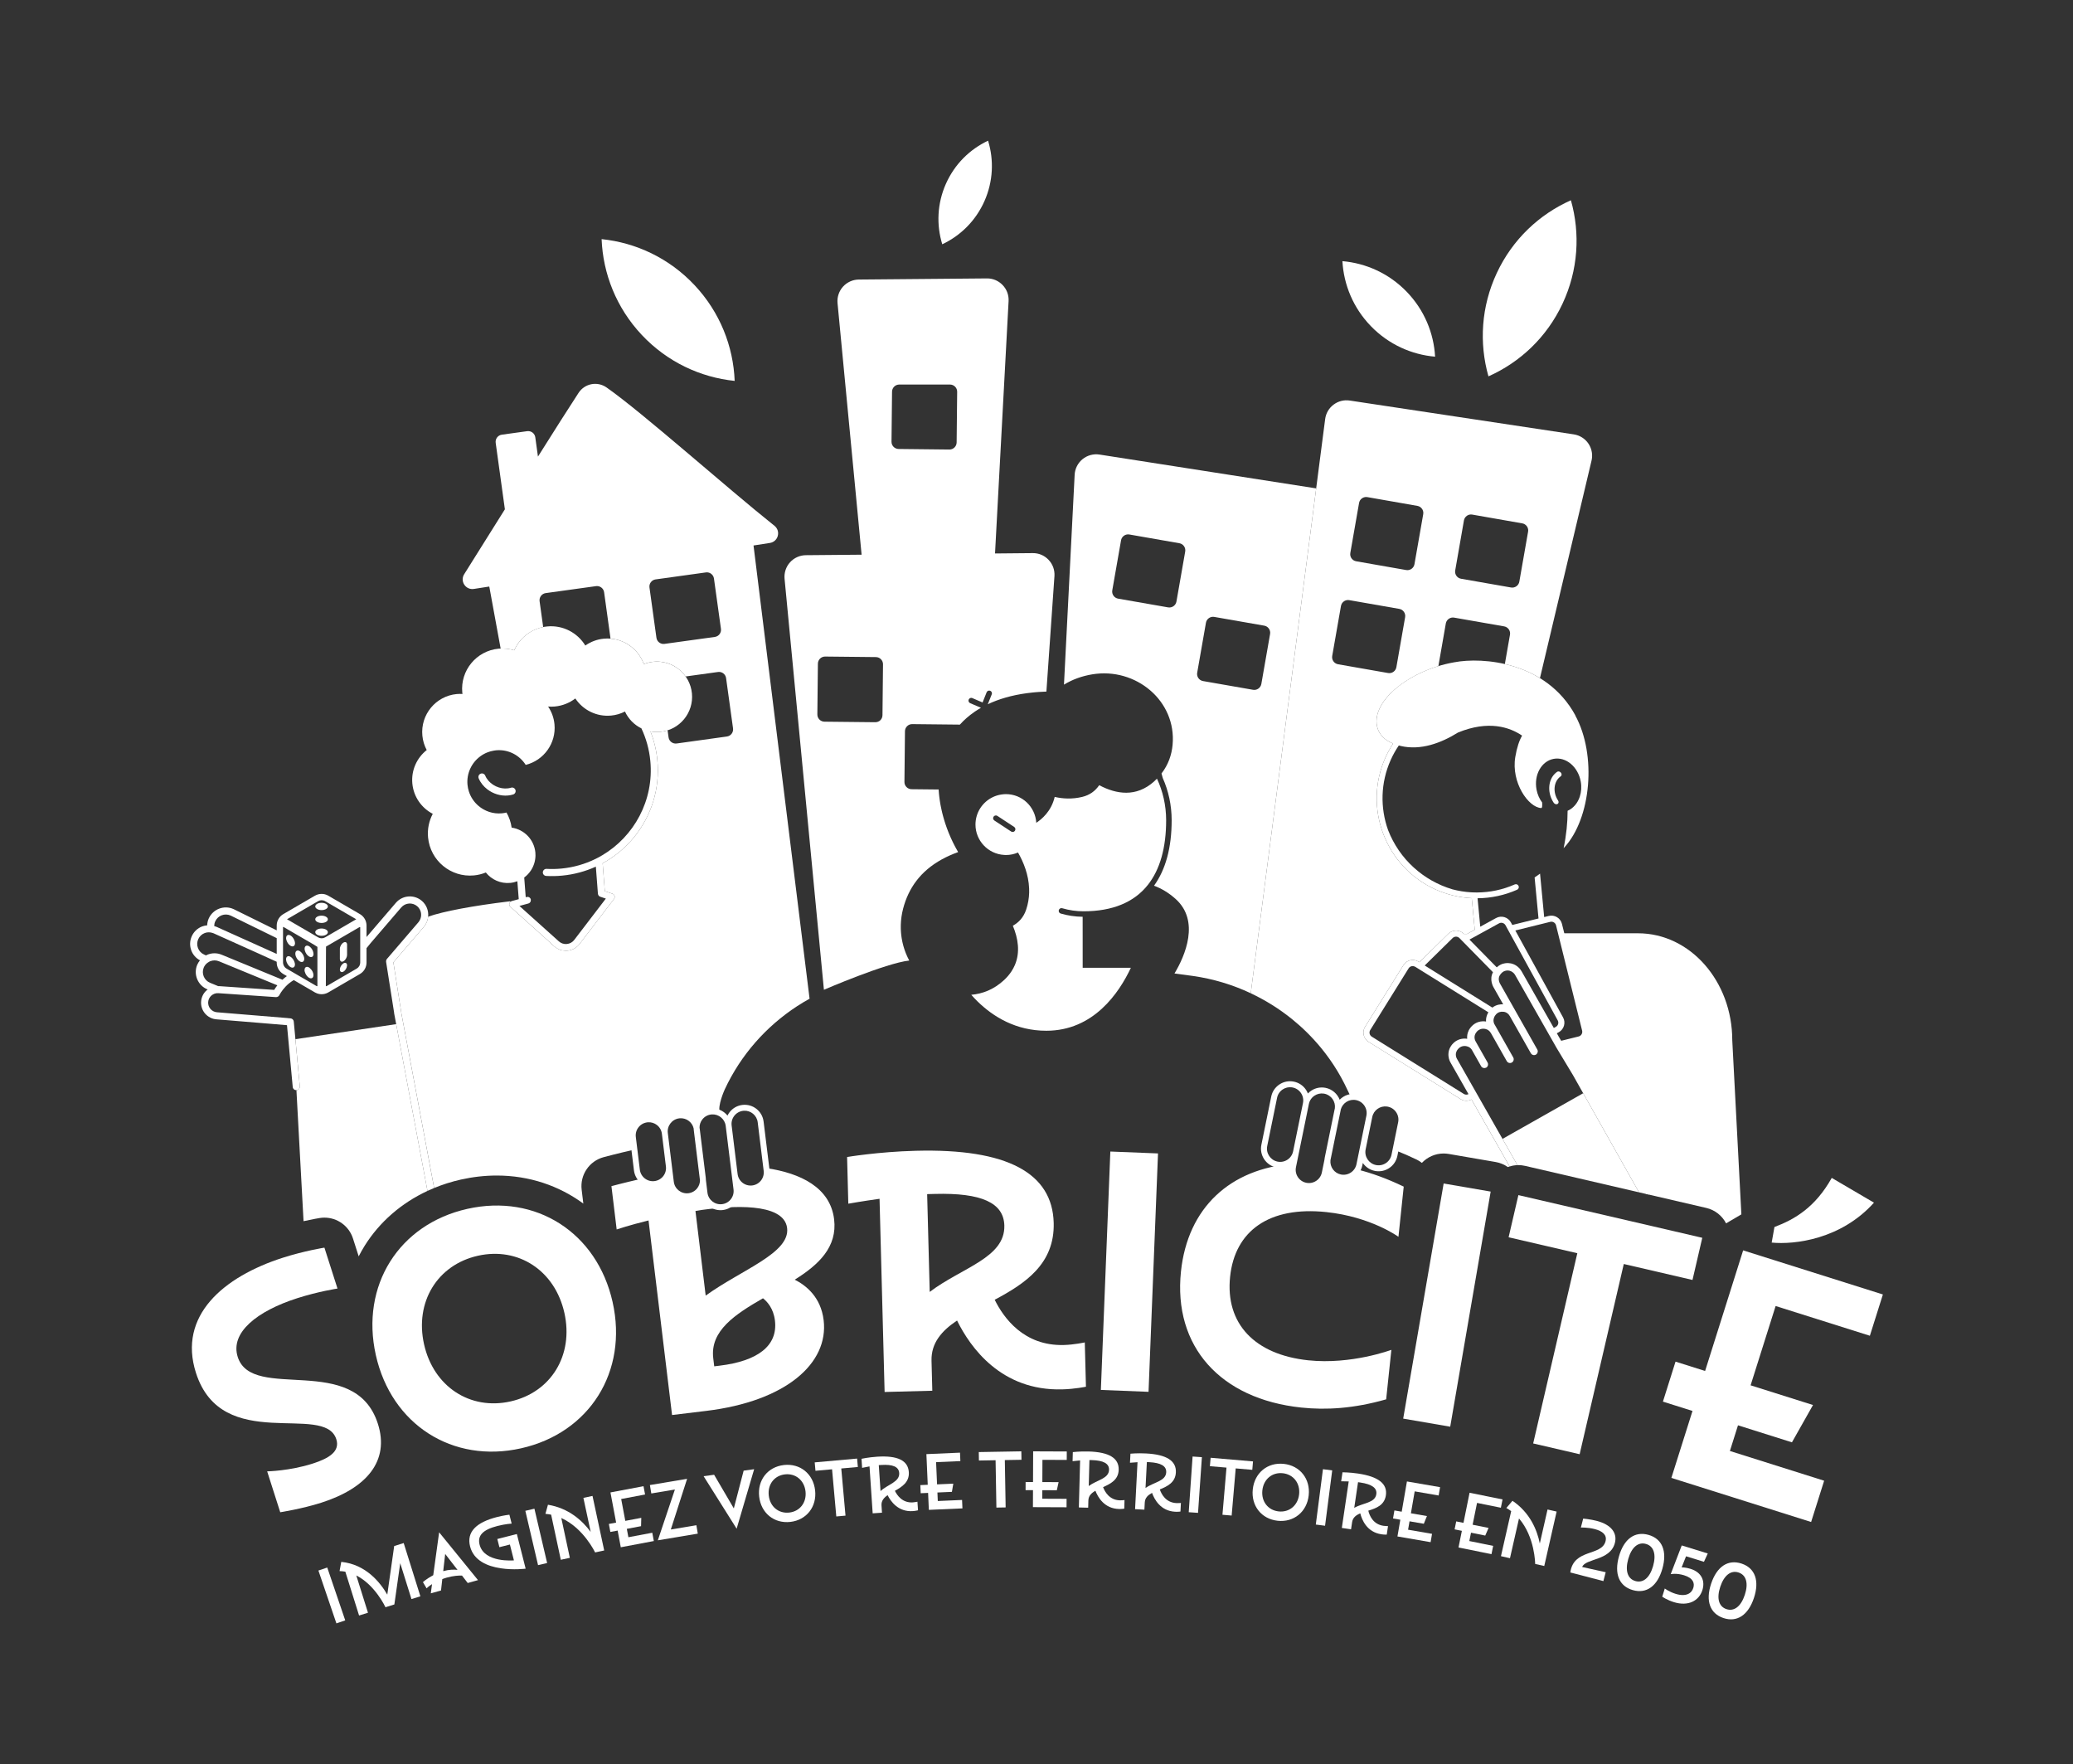 <?xml version="1.0" encoding="UTF-8"?> <svg xmlns="http://www.w3.org/2000/svg" id="Calque_1" viewBox="0 0 1200 1021"><rect x="0" y="0" width="1200" height="1021" fill="#333333" stroke="none"/><defs><style>.cls-1{fill:#fff;}</style></defs><path class="cls-1" d="M171.011,601.459l2.538,27.272c.094,1.016-.568,1.927-1.524,2.176-.106.027-.217.047-.33.058-.035.003-.064-.012-.099-.011l4.122,75.833c5.385-1.188,9.059-1.785,9.339-1.83.923-.147,1.84-.219,2.749-.219,7.438,0,14.196,4.793,16.524,12.074l3.306,10.338c1.072-2.089,2.213-4.146,3.465-6.144,8.67-13.83,21.241-24.696,36.357-31.731l-18.111-96.527-58.337,8.709Z"></path><path class="cls-1" d="M419.166,645.926c-.715-.725-1.545-1.331-2.452-1.796.392,1.018,1.151,1.699,2.452,1.796Z"></path><path class="cls-1" d="M436.216,315.896c-.007-.061-.023-.119-.031-.18l9.495-1.475c4.835-.751,6.453-6.887,2.625-9.934-27.79-22.119-75.912-65.126-97.169-80.041-5.345-3.75-12.638-2.348-16.218,3.112-5.353,8.163-13.943,21.704-23.508,36.895l-1.544-11.158c-.315-2.282-2.422-3.876-4.704-3.56l-14.664,2.031c-2.282.316-3.875,2.422-3.56,4.704l5.325,38.485c-8.745,13.957-17.118,27.337-23.556,37.566-2.563,4.072.858,9.259,5.612,8.521l8.889-1.381c.058.25.095.502.163.751l6.441,35.155c2.73-.118,5.385.217,7.872.985,2.986-6.775,9.139-11.906,16.751-13.419l-2.079-14.99c-.151-1.099.131-2.191.8-3.077.67-.885,1.644-1.457,2.743-1.608l29.121-4.032c.191-.027.383-.042.572-.042,2.04,0,3.825,1.509,4.113,3.586l3.712,26.826c8.793.688,16.331,6.546,19.264,14.767,1.768-.708,3.66-1.19,5.652-1.379,7.524-.715,14.467,2.769,18.548,8.52l18.751-2.59c.193-.027.386-.039.578-.039.898,0,1.769.29,2.5.844.883.669,1.453,1.644,1.604,2.742l4.026,29.11c.311,2.268-1.279,4.368-3.545,4.683l-29.089,4.04c-1.115.149-2.197-.133-3.078-.802-.885-.667-1.457-1.642-1.611-2.74l-.566-4.073c-1.361.433-2.783.737-4.262.877-1.938.184-3.834.073-5.657-.266,2.085,5.295,3.452,10.91,4.005,16.732,1.547,16.28-3.337,32.188-13.755,44.794-5.063,6.127-11.145,11.106-17.922,14.795l1.254,16.154,4.213,1.405.187.062c.594.198,1.057.672,1.241,1.272.184.599.067,1.25-.313,1.748l-4.521,5.912-1.33,1.739-2.417,3.161-11.673,15.264c-1.687,2.206-4.239,3.619-7.005,3.877-.307.029-.614.043-.921.043-.486,0-.967-.063-1.445-.133-2.035-.084-4.174-1.359-6.366-3.319-.035-.031-.07-.064-.105-.096-.562-.509-1.128-1.051-1.697-1.643l-12.53-11.255-1.562-1.403-2.854-2.563-5.58-5.013c-.527-.475-.755-1.201-.591-1.892.122-.513.445-.946.884-1.211-.365-.047-.726-.067-1.08-.024-20.71,2.508-37.913,5.707-46.803,8.831-.207,2.105-1.022,4.17-2.501,5.895l-17.631,20.548,4.577,29.036c.006.042-.008.081-.004.122l19.033,101.439c4.92-2.021,10.074-3.669,15.444-4.873,6.936-1.555,13.936-2.343,20.803-2.343,18.771,0,36.022,5.881,50.109,16.24l-.969-8.019c-1.037-8.577,4.391-16.612,12.736-18.852.603-.162,7.75-2.07,17.478-4.312l-.89-7.235c-.632-5.14,3.022-9.819,8.163-10.452h0c5.14-.632,9.819,3.022,10.451,8.163l.021-.047c-.633-5.14,3.022-9.819,8.162-10.452,5.012-.616,9.557,2.855,10.368,7.792-.005-.062.007-.121.003-.183.164-2.644.423-5.227,2.341-6.746,1.454-1.647,3.47-2.809,5.827-3.099,1.916-.236,3.753.14,5.348.958-1.555-4.037,2.762-13.47,2.875-13.713,9.285-19.926,23.926-36.37,41.812-48.044,2.354-1.537,4.771-2.978,7.235-4.341l-32.421-262.137ZM416.541,367.032c-.672.885-1.644,1.457-2.747,1.608l-29.117,4.023c-2.291.315-4.372-1.279-4.685-3.544l-4.029-29.09c-.154-1.101.132-2.191.8-3.076.67-.885,1.645-1.457,2.743-1.608l29.1-4.04c.197-.027.39-.04.582-.04.897,0,1.767.291,2.496.842.883.669,1.457,1.642,1.608,2.74l4.049,29.106c.151,1.099-.131,2.193-.8,3.079Z"></path><path class="cls-1" d="M845.53,636.154l-53.316-33.174c-.262-.163-.502-.348-.732-.542-.049-.041-.098-.082-.145-.124-.219-.196-.423-.403-.609-.624-.024-.029-.045-.059-.069-.088-.174-.214-.332-.438-.475-.67-.019-.031-.04-.062-.059-.093-.151-.255-.281-.521-.394-.793-.013-.032-.025-.063-.037-.095-.226-.569-.367-1.168-.421-1.778-.002-.018-.003-.035-.005-.053-.05-.631-.007-1.27.137-1.898,0,0,0-.002,0-.004h0c.152-.662.407-1.311.785-1.918l22.229-35.726c1.836-2.951,5.73-3.857,8.681-2.021l.55.342,16.639-16.352.149-.147c2.479-2.436,6.477-2.401,8.913.078l.068.069h1.841l4.431-2.433-1.737-18.276c-7.131-.346-14.209-2.001-20.849-4.979-29.097-13.05-42.152-47.338-29.103-76.435,1.277-2.848,2.764-5.537,4.424-8.068-5.021-2.044-7.738-5.09-8.9-8.576-4.412-13.236,12.72-29.446,35.111-36.257l4.311-24.679c.357-2.015,2.115-3.439,4.092-3.439.24,0,.479.019.719.062l28.955,5.064c1.09.191,2.046.798,2.683,1.704.638.91.883,2.011.692,3.103l-2.971,17c6.799,1.566,13.797,4.153,20.319,8.149l29.758-125.459c.937-3.435.363-7.114-1.58-10.099-1.944-2.981-5.074-4.998-8.594-5.528l-129.687-19.575c-3.346-.506-6.673.34-9.37,2.373-2.703,2.036-4.428,5.004-4.865,8.358l-5.201,40.12-37.812,291.726-.062.474c8.522,4.012,16.523,9.014,23.819,14.899,6.064,4.892,11.642,10.39,16.631,16.424.198.239.39.483.586.724.608.748,1.208,1.502,1.797,2.266.239.309.476.62.711.932.563.744,1.115,1.497,1.661,2.256.207.288.416.573.621.863.729,1.036,1.446,2.081,2.141,3.143.001.002.003.004.004.006.7,1.069,1.379,2.154,2.044,3.249.192.315.376.636.565.953.466.785.925,1.575,1.373,2.373.214.38.425.762.634,1.146.431.789.852,1.584,1.265,2.386.182.352.367.701.545,1.056.573,1.14,1.133,2.289,1.669,3.454l.006.012h0c.598,1.207,1.047,2.112,1.348,2.784.125.278.22.498.298.676.484,1.116.186.479.885.411.884-.087,1.795-.048,2.712.14,5.074,1.037,8.346,5.991,7.309,11.064l.017.049c1.037-5.074,5.991-8.347,11.065-7.31s8.346,5.991,7.31,11.065l-3.248,15.889c4.056,1.589,8.15,3.361,12.325,5.377,1.078.521,2.053,1.174,2.978,1.882,3.211-3.38,7.721-5.428,12.569-5.428.977,0,1.969.083,2.965.254l27.217,4.685c2.547.438,4.925,1.451,7.002,2.905.335-.126.679-.229,1.021-.335l-22.06-38.783c-1.921,1.021-4.309,1.046-6.285-.183ZM842.376,330.153l5.056-28.944c.192-1.092.797-2.044,1.706-2.683.708-.498,1.53-.756,2.377-.756.241,0,.483.021.728.062l28.95,5.073c1.093.192,2.046.798,2.683,1.706.479.681.736,1.472.754,2.286.006.271-.014.546-.062.819l-5.074,28.934c-.398,2.255-2.54,3.769-4.809,3.375l-28.932-5.062c-1.974-.347-3.381-2.042-3.437-3.971-.008-.276.011-.557.06-.839ZM781.662,320.039l5.062-28.94c.355-2.017,2.115-3.439,4.092-3.439.239,0,.477.021.719.062l28.953,5.073c1.094.19,2.046.798,2.684,1.706.478.681.735,1.471.753,2.285.007.271-.013.545-.061.819l-5.074,28.946c-.193,1.09-.798,2.044-1.704,2.68-.906.639-2,.885-3.107.692l-28.942-5.072c-1.092-.193-2.046-.798-2.684-1.706-.477-.681-.734-1.471-.752-2.286-.006-.271.014-.546.062-.82ZM774.556,384.454c-2.255-.394-3.771-2.552-3.377-4.807l5.066-28.921c.193-1.093.798-2.044,1.704-2.683.709-.498,1.534-.754,2.38-.754.239,0,.483.021.726.062l28.953,5.058c2.255.394,3.771,2.55,3.376,4.807l-5.064,28.938c-.193,1.095-.798,2.046-1.704,2.685-.91.638-2.004.881-3.107.69l-28.953-5.074Z"></path><path class="cls-1" d="M1002.761,602.113c0-34.214-24.418-61.949-54.539-61.949h-44.231l13.652,55.134c.835,3.373-1.229,6.796-4.603,7.632l-9.05,2.241,9.157,15.412,39.69,70.441,34.867,8.093c5.151,1.195,9.22,4.575,11.479,8.928.081-.043,8.844-5.196,8.844-5.196l-5.266-100.735Z"></path><path class="cls-1" d="M927.743,652.768l-11.287-20.03-46.697,26.425,8.643,15.195c.179-.006.356-.025.536-.025,1.299,0,2.62.147,3.941.454l4.221.98,26.567,6.166,35.098,8.147-11.967-21.237-9.057-16.075Z"></path><path class="cls-1" d="M636.465,263.089c-3.484-.541-7.069.425-9.809,2.66s-4.409,5.543-4.575,9.071l-6.179,121.435c4.986-3.048,10.448-4.972,16.31-5.953,25.224-4.222,48.918,15.333,46.568,40.799-.527,5.704-2.423,11.396-6.421,16.574.264.879.485,1.74.713,2.604,3.302,7.387,5.163,15.681,5.169,24.445.01,15.838-3.454,28.553-10.219,37.913,4.132,1.521,8.395,3.953,12.564,7.714,14.085,12.708,5.453,32.83-.715,43.077,3.557.451,7.135.923,10.755,1.444,11.699,1.681,22.933,5.074,33.382,9.991l.08-.468-.062.477h0l.062-.474,37.812-291.726v-.002l-125.435-19.579ZM686.08,319.216l-5.072,28.942c-.398,2.255-2.542,3.761-4.807,3.377l-28.955-5.056c-1.093-.191-2.049-.796-2.684-1.706-.639-.908-.884-2.011-.693-3.104l5.073-28.946c.354-2.013,2.112-3.437,4.092-3.437.237,0,.475.021.717.062l28.953,5.058c1.094.19,2.046.796,2.684,1.706.638.908.881,2.009.692,3.104ZM735.217,366.923l-5.062,28.936c-.4,2.255-2.546,3.771-4.81,3.377l-28.953-5.056c-1.09-.191-2.046-.798-2.684-1.706-.636-.908-.881-2.011-.69-3.103l5.07-28.942c.355-2.015,2.115-3.437,4.092-3.437.236,0,.475.021.715.062l28.944,5.062c2.253.394,3.771,2.552,3.377,4.808Z"></path><path class="cls-1" d="M137.617,785.373c-4.508-14.09,11.176-26.564,34.473-34.016,12.214-3.907,23.275-5.582,23.275-5.582l-7.571-23.672s-11.626,1.856-24.026,5.823c-34.384,10.998-60.92,33.569-50.341,66.637,15.084,47.156,74.402,16.998,81.253,38.416,2.222,6.951-3.939,10.994-13.71,14.119-13.337,4.267-26.315,4.484-26.315,4.484l7.571,23.671s12.625-1.966,23.711-5.513c26.488-8.475,39.659-24.284,32.807-45.701-13.344-41.709-72.713-12.363-81.128-38.665Z"></path><path class="cls-1" d="M270.559,699.656c-39.652,8.887-62.012,44.425-52.996,84.657,9.016,40.23,44.407,62.826,84.06,53.937,39.652-8.887,62.012-44.425,52.996-84.655-9.019-40.232-44.407-62.826-84.06-53.938ZM295.539,811.109c-23.483,5.263-44.584-8.606-50.065-33.053-5.478-24.446,7.683-45.997,31.169-51.259,23.483-5.264,44.584,8.604,50.062,33.053,5.481,24.446-7.683,45.995-31.166,51.259Z"></path><path class="cls-1" d="M615.756,778.457c-23.072.605-34.75-15.667-39.957-26.187,17.518-9.34,34.785-20.645,34.159-44.509-.754-28.792-26.784-43.107-79.834-41.718-21.891.575-39.768,3.609-39.768,3.609l.706,27.017s7.661-1.384,18.083-2.841l2.928,111.816,27.612-.722-.456-17.355c-.27-10.253,5.86-17.322,14.782-23.279,7.709,15.586,25.538,40.774,60.84,39.848,7.494-.196,13.774-1.544,13.774-1.544l-.671-25.638s-6.084,1.344-12.198,1.504ZM538.185,747.73l-1.483-56.599,4.537-.119c26.819-.703,39.797,5.075,40.144,18.288.491,18.735-24.623,24.326-43.197,38.429Z"></path><rect class="cls-1" x="584.754" y="722.206" width="138.084" height="27.616" transform="translate(-107.599 1360.068) rotate(-87.724)"></rect><path class="cls-1" d="M482.846,705.702c-2.235-18.473-19.519-26.696-39.086-29.601l.168,1.371c.632,5.14-3.022,9.819-8.163,10.451-5.14.632-9.819-3.022-10.451-8.163l1.058,8.605c.632,5.14-3.022,9.819-8.163,10.451-5.14.632-9.819-3.022-10.451-8.163l-.966-7.856c.177,4.813-3.312,9.05-8.18,9.648-5.14.632-9.819-3.022-10.452-8.162l-.674-5.483c-.307.06-.613.119-.919.179-1.096,3.349-4.018,5.948-7.746,6.407-3.142.386-6.1-.841-8.078-3.018-9.722,2.243-16.801,4.141-16.801,4.141l3.031,25.069s7.253-2.466,18.445-5.211l13.617,112.616,19.781-2.391c46.025-5.565,70.998-27.463,67.967-52.532-1.634-13.514-10.39-20.205-16.74-23.411,13.86-8.632,24.742-18.889,22.803-34.949ZM416.579,790.418l-3.134.379-.568-4.7c-1.917-15.864,12.631-25.375,28.797-34.681,2.414,1.894,6.068,5.824,6.919,12.875,1.775,14.689-10.079,23.475-32.014,26.127ZM408.498,749.863l-5.92-48.963c2.524-.504,5.069-.812,7.616-1.121,10.968-1.326,43.573-4.473,45.444,11,1.753,14.493-26.305,24.045-47.14,39.084Z"></path><path class="cls-1" d="M526.326,555.919c-.078-.145-.148-.293-.224-.438-.269-.513-.531-1.03-.778-1.555-.094-.201-.18-.406-.271-.608-.215-.478-.426-.957-.622-1.443-.096-.238-.185-.48-.277-.72-.175-.458-.347-.918-.506-1.384-.09-.265-.174-.532-.259-.799-.143-.449-.282-.899-.41-1.354-.08-.285-.155-.572-.229-.859-.115-.444-.224-.89-.324-1.339-.067-.3-.13-.602-.19-.905-.088-.442-.169-.886-.243-1.332-.052-.314-.102-.628-.146-.944-.062-.441-.116-.883-.164-1.328-.035-.324-.07-.647-.097-.972-.038-.443-.064-.888-.088-1.333-.017-.33-.036-.658-.045-.989-.013-.448-.012-.897-.01-1.348.001-.331,0-.661.009-.992.013-.458.042-.917.07-1.377.02-.325.034-.65.062-.977.041-.477.1-.956.158-1.434.037-.31.066-.619.111-.93.075-.525.173-1.05.269-1.576.048-.264.086-.528.14-.792.16-.787.341-1.574.548-2.36,0-.002,0-.005.002-.007,3.115-11.806,9.986-21.594,22.364-28.424,2.856-1.576,6.006-2.995,9.471-4.244-.493-.836-.965-1.679-1.424-2.526-.146-.27-.285-.542-.428-.812-.308-.583-.611-1.168-.904-1.756-.157-.315-.311-.632-.464-.948-.269-.558-.531-1.116-.786-1.676-.145-.318-.291-.635-.432-.954-.267-.604-.522-1.209-.772-1.815-.11-.266-.225-.53-.332-.796-.338-.841-.662-1.684-.97-2.527-.106-.291-.203-.582-.306-.873-.201-.569-.4-1.138-.587-1.707-.126-.383-.245-.765-.365-1.147-.149-.475-.295-.948-.435-1.422-.121-.41-.239-.818-.353-1.227-.124-.446-.242-.891-.358-1.335-.109-.419-.22-.838-.322-1.255-.106-.433-.201-.863-.299-1.294-.184-.812-.354-1.621-.511-2.425-.07-.361-.146-.724-.21-1.084-.087-.482-.162-.958-.239-1.436-.054-.337-.109-.674-.158-1.008-.071-.483-.135-.962-.195-1.439-.041-.318-.078-.635-.114-.951-.055-.485-.107-.969-.152-1.449-.027-.286-.047-.568-.07-.852-.04-.501-.082-1.003-.11-1.498,0-.002,0-.004,0-.006l-15.689-.165c-1.107-.01-2.147-.454-2.923-1.248-.775-.792-1.196-1.839-1.186-2.95l.309-29.374c.013-1.109.456-2.147,1.25-2.925.78-.765,1.808-1.184,2.902-1.184h.045l27.583.29c2.417-2.681,5.258-5.189,8.566-7.456.062-.043.124-.086.187-.129.457-.31.924-.614,1.398-.915.108-.068.213-.139.322-.207.566-.353,1.143-.7,1.735-1.039l-6.247-2.671c-.101-.043-.196-.096-.283-.156-.174-.121-.319-.273-.43-.445-.166-.258-.256-.562-.255-.872,0-.027.007-.054.009-.082.004-.077.008-.153.024-.23.005-.026.018-.052.024-.078.02-.077.04-.154.072-.229.016-.037.038-.067.056-.102.032-.062.061-.125.1-.182.019-.028.044-.05.065-.077.369-.467.973-.697,1.563-.576.104.021.207.054.309.097l.817.35,5.103,2.182,2.344-5.878c.309-.778,1.157-1.167,1.942-.928.043.013.087.02.129.037.716.285,1.11,1.031.979,1.76-.019.104-.048.208-.089.31l-2.282,5.721c6.237-2.954,13.705-5.192,22.646-6.405.007,0,.015-.001.022-.002,1.214-.165,2.403-.298,3.58-.417.477-.049.95-.092,1.421-.134.638-.056,1.271-.104,1.899-.147,1.478-.105,2.931-.181,4.354-.221,1.438-20.478,2.989-42.716,4.673-66.997.187-3.476-1.036-6.776-3.443-9.293-2.407-2.515-5.608-3.885-9.132-3.85l-21.836.204,7.85-146.055c.187-3.474-1.034-6.774-3.437-9.289-2.38-2.489-5.576-3.855-9.015-3.855-.037,0-.075.002-.116.002l-74.139.655c-3.485.029-6.824,1.534-9.156,4.123-2.334,2.591-3.482,6.067-3.151,9.54l13.932,145.588-32.288.286c-3.485.031-6.824,1.534-9.156,4.123-2.334,2.591-3.482,6.07-3.151,9.54l22.777,237.868c.031-.014.061-.03.092-.044,0,0,35.63-15.392,49.305-16.883ZM516.382,226.676c.025-2.266,1.888-4.11,4.154-4.11h29.388c1.117,0,2.164.437,2.952,1.233.786.794,1.213,1.847,1.202,2.965l-.309,29.301c-.012,1.111-.456,2.149-1.25,2.927-.781.765-1.812,1.186-2.902,1.186-.017,0-.033-.002-.046-.002l-29.386-.319c-2.293-.024-4.135-1.909-4.111-4.197l.307-28.982ZM473.145,413.493l.311-29.386c.023-2.276,1.882-4.11,4.154-4.11h.046l29.384.309c1.111.012,2.15.454,2.925,1.248.777.792,1.198,1.841,1.186,2.95l-.309,29.386c-.025,2.292-1.737,4.115-4.199,4.11l-29.386-.309c-1.109-.013-2.147-.456-2.925-1.248-.775-.792-1.196-1.841-1.186-2.95Z"></path><path class="cls-1" d="M547.525,106.457c-5.072,11.466-5.491,23.812-2.076,34.923,10.519-4.949,19.371-13.564,24.443-25.03,5.072-11.465,5.491-23.811,2.076-34.923-10.519,4.948-19.371,13.564-24.443,25.029Z"></path><path class="cls-1" d="M830.737,206.436c-.761-13.64-6.253-27.078-16.513-37.651s-23.528-16.464-37.139-17.634c.762,13.64,6.253,27.078,16.513,37.651,10.261,10.573,23.529,16.464,37.139,17.634Z"></path><path class="cls-1" d="M348.257,138.404c.781,19.94,8.475,39.702,23.206,55.394,14.73,15.692,33.966,24.619,53.818,26.658-.782-19.94-8.476-39.702-23.206-55.394-14.73-15.692-33.966-24.619-53.817-26.658Z"></path><path class="cls-1" d="M904.498,175.772c9.129-19.491,10.306-40.665,4.856-59.862-18.237,8.104-33.749,22.562-42.878,42.053s-10.306,40.665-4.856,59.862c18.237-8.104,33.749-22.562,42.878-42.053Z"></path><rect class="cls-1" x="768.548" y="741.548" width="138.079" height="27.617" transform="translate(-48.885 1452.696) rotate(-80.235)"></rect><polygon class="cls-1" points="985.402 716.406 878.954 691.698 873.291 716.1 913.065 725.332 887.511 835.429 914.41 841.672 939.964 731.575 979.739 740.808 985.402 716.406"></polygon><polygon class="cls-1" points="1082.414 773.098 1089.95 749.207 1009.056 723.687 987.037 793.482 969.917 788.081 962.619 811.22 979.739 816.622 967.512 855.375 1048.406 880.896 1055.945 857.003 1001.385 839.792 1006.076 824.93 1037.304 834.782 1049.495 813.185 1013.374 801.791 1027.858 755.887 1082.414 773.098"></polygon><path class="cls-1" d="M1084.787,696.071l-24.44-14.328c-9.459,16.873-21.2,23.925-33.167,28.423l-1.602,9.011c13.247,1.283,40.086-1.833,59.209-23.106Z"></path><path class="cls-1" d="M767.78,701.523c25.898,2.723,41.742,14.305,41.742,14.305l3.05-29.038c-9.781-4.723-18.567-7.831-26.734-9.896-1.955,3.423-5.913,5.394-9.986,4.562h0c-3.896-.796-6.659-3.915-7.284-7.612-.214-.021-.424-.035-.638-.056l-1.054,5.156c-1.037,5.074-5.991,8.346-11.065,7.31-5.074-1.037-8.346-5.991-7.31-11.065l.339-1.657c-36.778,2.8-61.334,25.458-65.218,62.392-4.556,43.362,22.793,73.81,69.688,78.738,14.323,1.504,30.287.604,49.099-4.758l3.012-28.646s-23.13,8.677-48.049,6.059c-31-3.257-48.164-21.129-45.3-48.401,2.783-26.488,22.546-40.876,55.706-37.392Z"></path><path class="cls-1" d="M366.78,484.837c10.418-12.605,15.303-28.514,13.755-44.794-.553-5.822-1.919-11.437-4.005-16.732,1.823.339,3.719.45,5.657.266,11.204-1.065,19.423-11.011,18.358-22.214s-11.011-19.423-22.214-18.358c-1.992.189-3.884.671-5.652,1.379-3.356-9.407-12.741-15.723-23.139-14.734-4.002.38-7.647,1.808-10.716,3.967-4.496-7.348-12.892-11.92-22.045-11.05-8.696.827-15.808,6.343-19.097,13.806-2.852-.881-5.919-1.231-9.077-.931-12.817,1.218-22.221,12.596-21.002,25.414.025.27.082.529.116.796-1.096-.061-2.204-.068-3.33.04-12.142,1.154-21.05,11.933-19.896,24.075.287,3.015,1.169,5.83,2.517,8.342-5.681,4.492-9.05,11.67-8.314,19.416.736,7.744,5.395,14.158,11.817,17.5-2.148,4.06-3.186,8.766-2.719,13.681,1.274,13.401,13.17,23.233,26.572,21.959,2.422-.23,4.722-.817,6.866-1.688,3.282,4.12,8.507,6.559,14.142,6.023,1.439-.137,2.808-.476,4.102-.958l.806,10.376-4.062,1.11c-.176.048-.34.121-.492.213-.438.266-.763.698-.884,1.211-.165.691.063,1.417.591,1.892l5.58,5.013,2.853,2.563,1.562,1.403,12.53,11.255c2.821,2.933,5.579,4.951,8.168,5.058.478.07.958.133,1.445.133.307,0,.614-.014.921-.043,2.766-.258,5.318-1.671,7.005-3.877l11.673-15.264,2.417-3.161,1.33-1.739,4.521-5.912c.381-.498.498-1.149.313-1.748-.185-.6-.647-1.074-1.241-1.272l-.187-.062-4.213-1.405-1.254-16.154c6.777-3.689,12.858-8.668,17.922-14.795ZM348.505,495.075c-.638.376-1.279.748-1.933,1.1-.653.351-1.318.685-1.986,1.012-5.987,2.922-12.582,4.845-19.595,5.512-2.859.272-5.751.331-8.597.175-1.114-.061-2.059.781-2.148,1.886-.001.018-.012.033-.013.052-.062,1.132.805,2.1,1.938,2.162,3.049.167,6.147.104,9.209-.188,6.864-.652,13.441-2.428,19.542-5.194l1.201,15.74.024-.002c.068.744.561,1.415,1.314,1.666l1.321.44,1.655.551.267.089-.235.308-1.42,1.856-2.32,3.034-14.313,18.717c-1.046,1.369-2.567,2.21-4.282,2.37-1.724.167-3.366-.387-4.646-1.537l-18.484-16.604-1.677-1.506-2.65-2.38,2.362-.646,1.586-.434,1.267-.346c.92-.251,1.465-1.127,1.383-2.044-.01-.113.008-.225-.023-.339-.282-1.034-1.35-1.648-2.383-1.36l-.544.149-.873-11.432c1.537-1.143,2.859-2.542,3.901-4.138.868-1.33,1.538-2.79,1.985-4.34.197-.685.346-1.388.451-2.104.1-.683.169-1.375.18-2.079.009-.595-.007-1.195-.064-1.801-.718-7.556-6.545-13.378-13.738-14.419-.444-3.164-1.474-6.108-2.985-8.734-.846.205-1.708.374-2.6.458-5.163.491-10.019-1.222-13.664-4.355-2.524-2.17-4.464-5.021-5.511-8.309-.39-1.225-.664-2.504-.791-3.836-.312-3.275.272-6.425,1.532-9.226,1.295-2.878,3.317-5.371,5.854-7.242,1.244-.917,2.604-1.688,4.07-2.271,1.166-.464,2.394-.807,3.671-1.026.454-.078.907-.156,1.373-.201,7.097-.674,13.619,2.806,17.194,8.439,10.439-2.587,17.705-12.466,16.657-23.496-.363-3.816-1.678-7.311-3.686-10.276,1.281.092,2.581.106,3.902-.02,4.477-.425,8.52-2.112,11.854-4.647,4.415,6.637,12.242,10.696,20.733,9.889,2.879-.273,5.568-1.099,7.999-2.334,1.972,4.277,5.359,7.704,9.519,9.751,2.726,5.792,4.522,12.138,5.162,18.868,2.165,22.772-9.427,43.73-27.944,54.643Z"></path><path class="cls-1" d="M295.832,455.899c-4.551,1.408-9.942-.422-13.08-4.028-.774-.89-1.417-1.883-1.869-2.967-.437-1.046-1.639-1.54-2.685-1.103-1.046.437-1.54,1.639-1.103,2.685,1.057,2.532,2.824,4.681,4.982,6.342,3.385,2.605,7.752,3.988,11.992,3.584,1.004-.096,2.002-.291,2.975-.591,1.083-.335,1.69-1.484,1.354-2.567-.334-1.083-1.483-1.689-2.567-1.354Z"></path><path class="cls-1" d="M903.456,449.313c.642-.44.697-1.379.123-2.099-.575-.72-1.562-.948-2.204-.509-.658.45-1.249.975-1.767,1.56-3.59,4.044-3.821,10.987-.202,16.365.511.759,1.488,1.076,2.182.708.694-.368.843-1.282.332-2.041-3.232-4.801-2.53-11.205,1.536-13.983Z"></path><path class="cls-1" d="M914.771,620.961l-9.157-15.412,9.05-2.241c3.373-.835,5.438-4.259,4.603-7.632l-13.652-55.133-1.441-5.82c-.835-3.374-4.259-5.438-7.633-4.603l-2.663.659-2.389-25.14c-.515.385-1.04.759-1.57,1.128-.52.363-1.041.725-1.575,1.071l2.257,23.752-15.176,3.758-.836-1.523c-1.673-3.046-5.512-4.164-8.558-2.491l-9.152,5.025-1.565-16.469c7.806-.073,15.603-1.708,22.885-4.931.847-.375,1.231-1.367.855-2.215-.005-.011-.015-.017-.02-.028-.385-.825-1.358-1.198-2.195-.828-6.948,3.076-14.395,4.621-21.844,4.652-.561.002-1.12-.015-1.679-.029-.561-.015-1.122-.024-1.683-.057-3.661-.21-7.304-.789-10.872-1.736-16.626-4.939-30.689-17.298-37.265-34.359-4.555-12.774-4.405-27.247,1.57-40.569,1.33-2.966,2.907-5.744,4.675-8.344.39.105.746.226,1.157.321,11.565,2.672,23.281-1.687,33.117-7.804,17.652-7.216,29.832-3.124,37.087,1.793-1.622,2.81-3.006,6.779-3.937,12.335-2.493,14.813,7.623,29.283,15,29.587.594.024.645-1.258.536-3.219-1.554-2.078-2.709-4.615-3.245-7.466-1.596-8.495,2.835-16.458,9.896-17.784.865-.162,1.729-.215,2.583-.171.896.046,1.78.198,2.641.452,3.411,1.006,6.455,3.577,8.434,7.116.933,1.667,1.635,3.545,2.018,5.583.588,3.127.353,6.179-.524,8.858-1.232,3.764-3.741,6.776-7.059,8.208-.005,6.761-.716,13.993-2.304,21.648.122-.127.237-.265.357-.394,15.583-16.813,18.904-53.561,6.384-76.439l.049-.042c-16.942-31.061-53.651-33.884-70.116-30.711-26.633,4.632-49.289,23.457-44.29,38.455,1.162,3.486,3.879,6.532,8.9,8.576-1.66,2.531-3.146,5.22-4.424,8.068-13.049,29.097.006,63.385,29.103,76.435,6.64,2.978,13.719,4.633,20.849,4.979l1.738,18.279-4.431,2.433h-1.841l-.068-.069c-2.436-2.479-6.434-2.514-8.913-.078l-.149.147-16.639,16.352-.55-.342c-2.951-1.836-6.844-.929-8.681,2.021l-22.229,35.726c-1.836,2.951-.929,6.845,2.022,8.681l53.316,33.174c1.976,1.229,4.364,1.204,6.285.183l22.06,38.783c.515-.159,1.036-.296,1.566-.408.15-.032.298-.071.45-.099.823-.15,1.663-.229,2.512-.255l-8.643-15.195-14.864-26.132-1.241-2.182-.019-.034-.498-.875-.225-.395-7.295-12.825-2.17-3.815c-.021-.039-.045-.076-.069-.113-.011-.018-.718-1.146-.641-2.668.011-.221.052-.455.101-.691.03-.146.076-.293.124-.444.184-.578.478-1.18.998-1.784,2.312-2.693,5.328-1.61,5.644-1.486.059.024.152.057.213.076.016.005.122.042.28.114.435.199,1.284.686,1.902,1.677l.206.364,5.183,9.157c.546.963,1.715,1.312,2.71.889.006-.002.012-.003.019-.006.068-.03.142-.03.209-.068.252-.143.461-.331.629-.545l.051-.082c.288-.403.422-.892.392-1.386-.018-.29-.091-.575-.232-.848-.013-.024-.011-.052-.025-.076l-.321-.567-4.861-8.59s-.003-.004-.004-.006c-.079-.149-.161-.296-.245-.435l-1.149-2.032-.261-.46c-.015-.026-.044-.073-.06-.099-.187-.3-1.758-3.012.656-5.698,2.445-2.722,5.561-1.401,5.892-1.25.036.018.108.048.145.063.053.021,1.279.542,2.117,2.014l.008.014.235.415.541.957,3.759,6.643.224.396,1.753,3.099.41.725.204.36.224.396.197.348,1.173,2.073.121.214.245.434.086.151c.585,1.036,1.902,1.402,2.938.814h0c.781-.443,1.178-1.301,1.075-2.141-.033-.272-.117-.543-.26-.797l-.058-.104-.963-1.701-.149-.264-.205-.361-.223-.395-.197-.348-.82-1.449-.204-.36-.999-1.766-1.753-3.099-.224-.396-3.153-5.572-.224-.396-.373-.658-.732-1.293-.45-.795c-.042-.074-.088-.145-.138-.213-.011-.016-.87-1.312-.454-3.197.054-.243.125-.491.226-.753.094-.241.201-.486.344-.74.014-.026.02-.05.035-.077.057-.099.123-.168.182-.259.803-1.234,1.798-1.808,2.61-2.057.731-.224,1.31-.208,1.421-.188.143.016.284.017.427.004.028-.005,2.563-.202,4.105,2.525h0l1.309,2.313.444.785,1.481,2.618,3.347,5.914.204.36,1.593,2.816.617,1.091.197.348,1.54,2.721-.025.014.029-.007.204.361,1.212,2.142c.146.257.336.471.556.641.666.517,1.602.616,2.382.174.404-.229.67-.584.853-.975.287-.611.319-1.332-.038-1.964l-.619-1.094-.204-.361-.569-1.006-1.54-2.721-.197-.348-1.213-2.144-1.594-2.816-.204-.36-4.27-7.545-1.742-3.079-.156-.275-6.302-11.136s-.002-.002-.002-.003l-3.042-5.375c-.043-.074-.821-1.463-.638-3.065.018-.159.049-.32.087-.482.077-.319.183-.641.36-.96.432-.781.917-1.333,1.371-1.738.874-.78,1.631-.983,1.65-.988.091-.017.208-.05.296-.079.278-.091,2.779-.832,4.96,1.446.004.004.396.422.696.953l8.649,15.204,2.589,4.551,4.469,7.855,2.931,5.153.198.347,1.545,2.718,1.911,3.358.205.361.377.663.075.132,1.031,1.812c.019.034.074.125.127.215,1.099,1.853,9.077,15.037,9.375,15.562l5.929,10.522,11.287,20.03,9.057,16.075,11.967,21.237,2.889.67,2.806.651-39.69-70.44ZM861.532,585.933c-.272.472-.489.933-.668,1.385-.57,1.437-.714,2.766-.634,3.913-2.49-.399-5.858-.004-8.543,2.983-.534.595-.963,1.201-1.303,1.811-.081.146-.144.292-.216.438-.808,1.651-1.004,3.301-.861,4.755-.032-.005-.068-.006-.1-.01-2.446-.346-5.867.104-8.518,3.188-.375.437-.668.88-.939,1.325-.072.117-.153.232-.218.349-.634,1.149-.94,2.298-1.045,3.396-.227,2.366.51,4.465,1.236,5.614l10.336,18.172c-.831.404-1.826.433-2.666-.09l-53.317-33.173c-1.3-.809-1.699-2.525-.891-3.825l13.39-21.52,4.695-7.545,4.144-6.66c.768-1.235,2.346-1.622,3.618-.968.067.034.142.037.207.077l2.557,1.59.349.217,7.867,4.895,5.417,3.37.693.431,24.195,15.055,1.251.778c-.011.019-.025.031-.035.05ZM870.147,581.279c-.17-.004-.311-.003-.416,0-.012,0-.023,0-.035-.001-.811-.035-3.424.031-5.803,1.9l-.5-.311-.487-.303-3.806-2.369-26.443-16.453-.693-.431-5.382-3.349-1.851-1.151,1.182-1.162,9.883-9.713,5.114-5.026c1.092-1.073,2.854-1.058,3.927.034l.018.018,2.276,2.316.291.296,4.151,4.225,4.305,4.38.551.561,7.823,7.96c-2.302,4.289.204,8.534.281,8.66l3.022,5.339h0s2.592,4.581,2.592,4.581ZM900.627,594.333l-1.163.639-18.667-32.816c-.564-.997-1.256-1.727-1.329-1.802-2.13-2.224-4.493-2.863-6.332-2.943-1.469-.064-2.604.229-3.017.355-.535.13-2.101.638-3.694,2.114l-8.758-8.912-2.902-2.953-.145-.147-.406-.413-2.98-3.032-.601-.611,1.144-.628,2.279-1.251,1.594-.875.937-.514.657-.361,1.101-.604,9.384-5.153c1.343-.737,3.034-.245,3.771,1.098l.386.703,1.557,2.835.199.363.615,1.121.969,1.765.42.764,3.229,5.881,22.849,41.61c.737,1.342.245,3.033-1.097,3.77ZM902.478,600.271l-1.271-2.234,1.116-.613c3.047-1.673,4.164-5.512,2.491-8.558l-22.117-40.276-3.229-5.881-.42-.764-.77-1.402-1.097-1.998,13.758-3.406,1.638-.406,1.638-.406,3.173-.786c1.486-.368,2.995.542,3.363,2.028l1.231,4.973,13.862,55.981c.367,1.486-.542,2.994-2.028,3.362l-10.083,2.497-1.255-2.111Z"></path><path class="cls-1" d="M442.018,649.117c-.743-6.04-6.255-10.348-12.3-9.606-2.926.36-5.536,1.837-7.351,4.161-.491.628-.9,1.3-1.24,2.001-2.317-2.863-6.005-4.516-9.927-4.036-2.926.36-5.537,1.837-7.351,4.161-.485.622-.893,1.286-1.23,1.979-.503-.605-1.069-1.166-1.705-1.663-2.323-1.814-5.217-2.614-8.14-2.256-3.906.48-7.078,2.963-8.638,6.288-.513-.624-1.09-1.202-1.742-1.71-2.323-1.815-5.214-2.616-8.14-2.256-2.925.36-5.537,1.837-7.351,4.161-1.814,2.323-2.616,5.214-2.256,8.139l2.325,18.912c.36,2.926,1.837,5.536,4.161,7.351,2.124,1.659,4.722,2.47,7.387,2.323.25-.014.501-.036.753-.067,2.847-.35,5.39-1.766,7.197-3.982l.171,1.392c.712,5.791,5.814,9.991,11.557,9.673.247-.014.495-.036.744-.066,2.799-.344,5.302-1.721,7.103-3.873l.073.597c.712,5.791,5.814,9.991,11.557,9.673.247-.014.495-.036.744-.066,2.926-.36,5.536-1.837,7.351-4.161,1.814-2.323,2.616-5.214,2.256-8.139l-.077-.625c2.082,1.547,4.59,2.308,7.165,2.166.25-.014.502-.037.753-.067,2.926-.36,5.537-1.837,7.351-4.161,1.814-2.323,2.615-5.214,2.255-8.139l-3.455-28.101ZM383.919,680.724c-1.25,1.601-3.048,2.618-5.064,2.866-2.019.248-4.007-.304-5.607-1.554-1.601-1.25-2.618-3.049-2.866-5.064l-2.325-18.912c-.248-2.015.304-4.007,1.554-5.607,1.25-1.6,3.048-2.618,5.064-2.866.173-.021.346-.037.519-.046,1.836-.102,3.626.458,5.089,1.6,1.601,1.25,2.619,3.048,2.866,5.064l2.326,18.911c.248,2.016-.305,4.007-1.554,5.607ZM403.588,687.74c-1.25,1.601-3.048,2.618-5.064,2.866-4.163.515-7.962-2.458-8.474-6.618l-3.474-28.249c-.512-4.161,2.457-7.962,6.618-8.474.173-.021.346-.037.519-.046,1.836-.102,3.626.458,5.089,1.6,1.394,1.089,2.345,2.595,2.731,4.298.014.272.027.546.061.82l3.596,29.245c-.023,1.648-.57,3.237-1.602,4.559ZM423.064,694.07c-1.25,1.601-3.048,2.619-5.063,2.867-4.162.516-7.962-2.458-8.474-6.618l-.901-7.329c-.003-.424-.024-.85-.076-1.276l-3.474-28.25c-.031-.252-.082-.498-.129-.745-.033-1.738.524-3.421,1.609-4.81,1.25-1.6,3.048-2.618,5.064-2.866.171-.021.342-.037.513-.046,3.956-.219,7.47,2.674,7.961,6.664l2.466,20.055,1.008,8.194h0s1.051,8.552,1.051,8.552c.248,2.015-.304,4.007-1.554,5.607ZM440.512,683.244c-1.25,1.6-3.048,2.618-5.064,2.866-2.019.248-4.007-.304-5.607-1.554-1.6-1.25-2.618-3.048-2.866-5.063l-.658-5.352-2.797-22.75c-.248-2.016.304-4.007,1.554-5.608,1.25-1.6,3.048-2.618,5.064-2.866.172-.021.343-.037.513-.046,3.956-.219,7.471,2.674,7.961,6.664l3.456,28.101c.248,2.016-.304,4.007-1.554,5.607Z"></path><path class="cls-1" d="M232.289,586.026l-4.577-29.036,17.631-20.548c1.479-1.724,2.295-3.789,2.501-5.895.328-3.349-.909-6.801-3.651-9.154-4.466-3.832-11.216-3.316-15.048,1.15l-15.731,18.333-1.24,1.445v-6.627c0-1.34-.353-2.662-1.021-3.824-.668-1.161-1.633-2.131-2.792-2.805l-18.325-10.662c-2.378-1.384-5.334-1.384-7.713,0l-18.325,10.662c-1.158.674-2.124,1.644-2.791,2.805-.668,1.162-1.021,2.484-1.021,3.824v.98s0,.009,0,.013v1.782l-25.007-12.32c-5.453-2.453-11.884-.012-14.337,5.44-.569,1.266-.858,2.613-.917,3.976-.97.089-1.937.262-2.873.617-2.708,1.027-4.853,3.048-6.041,5.689-1.188,2.641-1.276,5.587-.249,8.295.932,2.456,2.709,4.409,4.997,5.645-.645.802-1.217,1.668-1.62,2.647-2.275,5.529.373,11.878,5.901,14.153l.205.084c-.179.136-.375.241-.547.39-1.941,1.692-3.107,4.039-3.283,6.608-.363,5.299,3.649,9.906,8.946,10.276l24.143,1.985,16.63,1.395,3.327,35.759c.102,1.094,1.049,1.89,2.136,1.843.034-.001.064.014.099.011.113-.011.223-.03.33-.058.956-.249,1.618-1.16,1.524-2.176l-2.538-27.272-.812-8.719-.137-1.479c-.092-.99-.881-1.772-1.872-1.855l-1.453-.122c-.049-.008-.089-.036-.139-.04l-15.26-1.254-25.655-2.109c-.009,0-.019-.001-.028-.002-3.045-.209-5.354-2.856-5.145-5.901.101-1.476.77-2.823,1.885-3.795,1.115-.972,2.542-1.451,4.016-1.351l5.293.362,27.567,1.887.427.029h.003s.034.002.034.002c.04.003.074-.015.113-.015.184.002.368,0,.543-.046.024-.006.043-.027.067-.034.188-.056.356-.157.521-.264.069-.045.15-.071.213-.124.213-.179.393-.403.522-.668.004-.008.012-.012.016-.02.007-.015.339-.681.982-1.658.586-.891,1.451-2.042,2.607-3.257h0c.047-.049.095-.099.143-.148.558-.575,1.157-1.156,1.848-1.725.507-.417,1.034-.788,1.563-1.15.389-.266.788-.507,1.189-.743l1.965,1.143,1.246.725,9.047,5.264c.067.04.139.066.207.103,1.137.616,2.391.936,3.65.936,1.333,0,2.667-.346,3.856-1.038l18.325-10.661s.002-.001.003-.002l.022-.013h0c1.147-.673,2.103-1.638,2.766-2.791.664-1.153,1.016-2.464,1.021-3.794h0v-8.367l1.24-1.521,1.024-1.257,17.822-20.771c2.357-2.748,6.511-3.065,9.259-.707,2.448,2.1,2.953,5.62,1.371,8.307-.194.329-.406.652-.663.952l-17.836,20.787c-.104.121-.21.237-.318.345-.037.038-.05.087-.083.126-.093.109-.164.229-.23.351-.061.111-.121.222-.16.343-.039.122-.055.247-.071.373-.017.137-.029.275-.018.418.004.052-.015.1-.007.152l4.644,29.458c.005.076-.017.146-.003.223l1.202,6.405,18.111,96.527c1.269-.591,2.555-1.154,3.86-1.69l-19.033-101.439c-.004-.042.01-.08.004-.122ZM124.586,533.275c1.525-3.388,5.521-4.905,8.909-3.381l26.691,13.08v9.13l-1.239-.557-33.6-15.114c-.438-.197-.893-.317-1.344-.454.008-.926.196-1.844.583-2.704ZM158.717,572.928l-.112-.007-31.912-2.185c-.135-.009-.265.015-.399.012l-4.691-1.931c-3.436-1.414-5.081-5.359-3.667-8.795.45-1.093,1.182-2.005,2.088-2.715.333-.261.691-.488,1.074-.685.161-.083.308-.185.477-.255.044-.019.093-.024.138-.042,1.625-.637,3.4-.636,5.019.03l15.423,6.346,16.418,6.756,1.97.811c-.823,1.055-1.411,1.964-1.825,2.66ZM165.003,565.751c-.149.119-.303.238-.446.357-.377.315-.712.635-1.054.954-.077-.034-.15-.076-.228-.108l-21.741-8.946-13.242-5.449c-2.679-1.102-5.625-1.095-8.299.02-.26.108-.485.267-.733.394l-1.125-.506c-1.641-.738-2.897-2.072-3.536-3.754s-.583-3.513.155-5.154c.738-1.642,2.072-2.897,3.754-3.536,1.423-.539,2.946-.553,4.377-.107.261.082.524.148.777.262l26.118,11.748,10.405,4.724v.483h0c.002.646.09,1.288.252,1.91.172.657.427,1.292.769,1.885.663,1.153,1.619,2.117,2.766,2.79h0s.022.014.022.014c0,0,.002,0,.003.002l2.075,1.208c-.376.269-.731.54-1.071.812ZM183.738,550.152v20.502l-.298.169-7.423-4.319-1.859-1.082-1.722-1.002-1.085-.631-1.688-.982-.715-.416-3.118-1.814c-.859-.5-1.472-1.309-1.775-2.232-.131-.399-.221-.812-.221-1.243v-20.553l.295-.031,17.58,10.226.534.341,1.496.954v2.112ZM184.164,542.521l-18.021-10.484,18.013-10.48c1.224-.712,2.82-.714,4.048,0l18.013,10.481-18.02,10.482c-1.24.722-2.788.722-4.033,0ZM208.527,546.743v10.36c0,1.427-.766,2.758-1.996,3.475l-17.611,10.247-.295-.169.005-1.178.021-4.957.045-10.359.008-1.977.011-2.451.008-1.864,19.507-11.35.295.16v10.064Z"></path><path class="cls-1" d="M168.203,541.456c-1.166-.673-2.143-.342-2.469.69-.073.232-.125.487-.125.788-.001.5.132,1.027.32,1.55.431,1.193,1.264,2.34,2.257,2.914,1.199.692,2.2.327,2.497-.776.057-.211.097-.439.098-.702.001-.54-.156-1.11-.374-1.672-.444-1.148-1.245-2.238-2.204-2.792Z"></path><path class="cls-1" d="M181.34,551.152c-.206-.894-.66-1.785-1.277-2.503-.35-.407-.73-.768-1.15-1.011-.48-.277-.925-.373-1.311-.333-.103.011-.199.033-.292.063-.461.154-.8.546-.93,1.156-.037.175-.058.367-.06.575,0,.006-.002.011-.002.018,0,.349.075.717.17,1.083.353,1.357,1.283,2.731,2.407,3.381,1.428.824,2.589.163,2.594-1.479,0-.252-.072-.519-.123-.783-.011-.056-.013-.111-.026-.167Z"></path><path class="cls-1" d="M168.168,553.762c-1.21-.698-2.22-.321-2.506.806-.052.203-.087.422-.088.673,0,.088.037.184.042.273.034.475.158.957.35,1.441.271.686.65,1.348,1.141,1.883.32.349.67.65,1.044.866.85.491,1.6.445,2.073-.011.005-.005.012-.009.017-.014.257-.256.42-.642.474-1.132.011-.106.03-.205.03-.321.001-.516-.142-1.061-.342-1.6-.436-1.175-1.256-2.299-2.235-2.864Z"></path><path class="cls-1" d="M180.139,561.105c-.235-.291-.487-.533-.761-.755-.167-.136-.323-.303-.5-.405-1.181-.681-2.167-.335-2.48.727-.066.223-.113.466-.114.751-.001.662.221,1.371.538,2.048.197.421.434.808.717,1.172.06.078.111.163.174.236.349.406.729.766,1.148,1.008,1.416.817,2.566.17,2.59-1.439,0-.014.004-.025.004-.039.002-.788-.274-1.654-.708-2.438-.174-.313-.387-.592-.609-.866Z"></path><path class="cls-1" d="M173.541,550.49c-1.428-.825-2.59-.163-2.594,1.478-.003,1.182.605,2.536,1.473,3.516.337.381.705.717,1.104.948,1.428.824,2.589.163,2.594-1.478.003-.998-.451-2.101-1.106-3.02-.422-.591-.911-1.122-1.471-1.444Z"></path><path class="cls-1" d="M198.822,557.542c-.221.127-.423.316-.623.504-.84.794-1.458,2.026-1.456,3.095.004,1.324.94,1.857,2.092,1.192,1.04-.601,1.862-1.968,2.016-3.203.017-.132.062-.269.062-.396-.003-1.323-.94-1.856-2.091-1.192Z"></path><path class="cls-1" d="M198.822,545.543c-1.151.665-2.082,2.276-2.078,3.599v5.999c0,.141.05.235.071.357.174,1.028.992,1.428,2.021.834.002-.001.004-.004.007-.005.646-.376,1.2-1.056,1.58-1.809.294-.583.493-1.208.491-1.785v-5.999c-.003-1.323-.94-1.856-2.091-1.192Z"></path><path class="cls-1" d="M188.716,530.578c-1.428-.825-3.736-.825-5.154,0-1.419.824-1.412,2.161.017,2.985,1.428.825,3.735.825,5.154,0,1.418-.824,1.411-2.161-.017-2.985Z"></path><path class="cls-1" d="M183.579,526.123c1.428.824,3.735.824,5.154,0,1.418-.824,1.411-2.161-.017-2.985-1.428-.825-3.736-.825-5.154,0-1.419.824-1.412,2.161.017,2.985Z"></path><path class="cls-1" d="M188.716,538.018c-1.428-.825-3.736-.825-5.154,0-1.419.825-1.412,2.161.017,2.986,1.428.824,3.735.824,5.154,0,1.418-.825,1.411-2.161-.017-2.986Z"></path><path class="cls-1" d="M804.081,637.134c-3.861-.789-7.665.547-10.219,3.194-.292-.777-.663-1.53-1.131-2.239-1.635-2.475-4.136-4.165-7.042-4.759-3.846-.788-7.637.535-10.19,3.162-1.327-3.395-4.286-6.076-8.114-6.858-2.909-.595-5.87-.021-8.344,1.614-.717.474-1.359,1.027-1.937,1.635-.284-.727-.641-1.431-1.082-2.098-1.635-2.475-4.136-4.165-7.042-4.759-2.908-.594-5.87-.021-8.344,1.614-2.475,1.635-4.165,4.136-4.759,7.042l-5.705,27.911c-1.226,5.999,2.657,11.877,8.656,13.103.25.051.5.094.75.127,2.574.348,5.149-.228,7.363-1.617l-.13.636c-.594,2.906-.021,5.87,1.614,8.344,1.635,2.475,4.136,4.165,7.042,4.759.25.051.5.094.75.127,2.661.36,5.332-.247,7.594-1.742,2.475-1.634,4.165-4.136,4.759-7.042l.123-.6c1.574,2.216,3.948,3.872,6.815,4.458.25.051.499.094.75.127,2.662.36,5.332-.247,7.594-1.742,2.475-1.635,4.165-4.136,4.759-7.042l.284-1.39c1.572,2.276,3.982,3.978,6.9,4.575.25.051.5.093.75.127,2.661.36,5.332-.247,7.594-1.742,2.475-1.635,4.165-4.136,4.759-7.042l3.839-18.783c.594-2.906.021-5.87-1.614-8.345-1.635-2.475-4.136-4.165-7.042-4.759ZM748.547,666.349c-.41,2.002-1.574,3.724-3.278,4.851-1.705,1.126-3.746,1.521-5.748,1.112h0c-4.133-.845-6.807-4.894-5.963-9.027l5.705-27.911c.409-2.002,1.573-3.725,3.278-4.851,1.559-1.03,3.398-1.448,5.232-1.2.172.023.344.053.516.088,2.002.409,3.724,1.573,4.851,3.278,1.126,1.705,1.521,3.747,1.112,5.749l-3.457,16.914-2.248,10.998ZM766.851,670.044c-.087.427-.142.852-.178,1.276l-1.487,7.278c-.409,2.002-1.573,3.725-3.279,4.851-1.705,1.126-3.746,1.52-5.748,1.112-2.002-.409-3.725-1.574-4.851-3.278-1.126-1.705-1.521-3.747-1.112-5.749l1.736-8.493s0,0,0-.001l2.248-10.998,3.487-17.061c.409-2.002,1.573-3.725,3.278-4.851,1.559-1.029,3.398-1.448,5.232-1.2.172.023.344.053.516.088,3.949.807,6.531,4.543,6.019,8.48-.041.163-.092.321-.126.487l-5.735,28.059ZM785.226,673.8c-.409,2.002-1.573,3.725-3.278,4.852-1.705,1.126-3.75,1.52-5.749,1.112-3.864-.791-6.415-4.387-6.044-8.229l5.886-28.797c.038-.186.056-.37.084-.555,1.062-3.838,4.909-6.276,8.872-5.467,2.002.409,3.725,1.574,4.851,3.279,1.126,1.705,1.521,3.746,1.112,5.748l-5.735,28.059ZM809.352,649.545l-3.839,18.784c-.409,2.002-1.573,3.725-3.278,4.851-1.705,1.126-3.747,1.521-5.749,1.112-4.133-.845-6.808-4.894-5.963-9.027l3.839-18.784c.81-3.962,4.565-6.584,8.516-6.049.17.023.34.052.51.086,2.002.409,3.725,1.573,4.851,3.278,1.126,1.705,1.521,3.747,1.112,5.749Z"></path><path class="cls-1" d="M669.735,450.664c-.559.58-1.138,1.155-1.769,1.715-10.249,9.117-21.694,7.364-31.671,2.07-2.2,3.245-5.373,5.729-9.917,6.805-5.653,1.339-11.007,1.088-15.85-.018-1.927,8.342-7.611,13.006-10.663,14.979-.536-9.256-8.191-16.599-17.581-16.592-.868,0-1.714.084-2.548.207-1.751.255-3.415.765-4.959,1.495-5.97,2.825-10.108,8.888-10.103,15.931.003,4.636,1.81,8.839,4.739,11.983,3.012,3.233,7.217,5.323,11.92,5.578.324.018.646.049.974.049,2.487-.002,4.85-.524,6.994-1.455,1.525,2.65,3.1,5.889,4.317,9.552,1.137,3.421,1.95,7.21,2.113,11.226.032.79.046,1.585.024,2.392-.086,3.219-.615,6.562-1.76,9.96-1.49,4.426-4.255,7.356-7.688,9.249,3.091,7.401,4.312,15.372,1.186,22.727-.555,1.306-1.25,2.59-2.095,3.85-1.097,1.637-2.425,3.235-4.066,4.77-5.989,5.598-12.566,8.056-19.095,8.629,1.111,1.25,2.268,2.501,3.526,3.735,9.188,9.009,22.331,17.073,39.942,17.073,27.271,0,42.083-21.854,48.919-36.432h-27.888v-1.625l-.018-27.909c-4.312-.048-8.589-.671-12.719-1.883-.845-.248-1.329-1.133-1.08-1.979.247-.845,1.135-1.335,1.978-1.08,4.007,1.176,8.162,1.772,12.349,1.772,16.708-.012,29.229-5.164,37.24-15.315,7.021-8.896,10.575-21.479,10.564-37.397-.005-8.668-1.932-16.844-5.317-24.062ZM587.522,480.798c-.306.467-.815.72-1.334.72-.3,0-.604-.084-.873-.261l-7.447-4.888-2.266-1.487c-.736-.483-.941-1.471-.458-2.207.482-.737,1.471-.942,2.207-.458l.53.348,9.184,6.027c.736.483.941,1.471.458,2.207Z"></path><path class="cls-1" d="M194.736,939.572l-10.414-30.585,5.112-1.741,10.414,30.585-5.112,1.741Z"></path><path class="cls-1" d="M243.342,923.9l-5.151,1.613-6.512-20.778-3.391,23.884-5.151,1.614s-5.911-12.845-16.887-18.398l6.761,21.571-5.151,1.614-7.948-25.357c-1.075-.195-2.181-.332-3.349-.353l.985-5.338c14.277,1.425,22.621,12.009,26.64,18.968l3.995-28.134,5.503-1.724,9.657,30.816Z"></path><path class="cls-1" d="M276.71,914.536l-5.956,1.667-3.31-4.298c-1.793-.072-4.914.081-8.78,1.164-.934.261-1.811.554-2.631.879l-.745,6.584-5.911,1.654.712-5.329c-2.067,1.346-3.157,2.418-3.157,2.418l-2.103-3.58s2.292-2.08,5.968-4.019l3.406-24.82,22.507,27.681ZM264.842,908.607l-7.134-9.218-1.144,9.953.09-.024c3.334-.933,6.155-.955,8.188-.71Z"></path><path class="cls-1" d="M299.195,887.867l5.088,20.038s-27.967,3.674-32.17-12.875c-2.124-8.364,3.553-13.948,15.628-17.013,4.07-1.035,7.137-1.337,7.137-1.337l1.307,5.144s-3.568.192-8.176,1.362c-8.41,2.136-11.744,5.506-10.393,10.828,2.715,10.689,19.878,9.092,19.878,9.092l-2.328-9.169-6.082,1.544-1.204-4.741,11.315-2.873Z"></path><path class="cls-1" d="M311.466,905.866l-7.359-31.44,5.253-1.23,7.359,31.44-5.253,1.23Z"></path><path class="cls-1" d="M337.712,866.937l5.277-1.131,6.767,31.572-5.277,1.131s-6.599-14.059-19.554-19.916l4.941,23.047-5.232,1.122-5.596-26.114c-1.081-.194-2.16-.386-3.31-.47l1.466-5.267c12.024,1.951,19.951,9.215,24.744,15.735l-4.226-19.709Z"></path><path class="cls-1" d="M373.414,864.983l-13.829,2.606,2.385,12.649,9.248-1.742-.126,4.812-8.251,1.554.913,4.851,13.829-2.604.904,4.806-19.131,3.604-1.82-9.657-4.217.794-.871-4.624,4.217-.794-3.289-17.456,19.134-3.604.904,4.806Z"></path><path class="cls-1" d="M388.318,885.234l14.796-2.472.814,4.872-23.128,3.863,9.879-29.399-13.658,2.28-.814-4.87,21.534-3.597-9.423,29.324Z"></path><path class="cls-1" d="M426.42,884.776l-19.119-30.384,6.079-.843,11.411,19.477,5.686-21.847,6.079-.843-10.137,34.439Z"></path><path class="cls-1" d="M439.465,866.217c-1.084-9.537,4.917-17.232,14.316-18.3,9.354-1.062,16.974,5.085,18.058,14.622,1.081,9.538-4.962,17.238-14.316,18.302-9.402,1.068-16.974-5.085-18.058-14.624ZM466.291,863.17c-.73-6.419-5.749-10.54-11.895-9.842-6.191.703-10.113,5.839-9.384,12.26.73,6.419,5.704,10.544,11.895,9.842,6.143-.698,10.11-5.839,9.384-12.26Z"></path><path class="cls-1" d="M496.589,849.053l-9.603.864,2.454,27.292-5.329.479-2.454-27.292-9.603.862-.439-4.87,24.537-2.205.436,4.87Z"></path><path class="cls-1" d="M531.078,869.14l.333,4.973s-1.316.365-3.019.481c-8.518.572-12.826-5.706-14.589-9.241-2.166,1.533-3.71,3.303-3.529,5.973l.279,4.19-5.386.362-1.826-27.164c-2.469.443-4.292.844-4.292.844l-.351-5.249s4.01-.871,8.936-1.203c12.018-.808,18.001,2.212,18.452,8.888.39,5.802-3.869,8.493-8.059,10.855,1.238,2.553,4.316,7.11,10.396,6.701,1.427-.096,2.655-.41,2.655-.41ZM509.713,862.991c4.358-3.947,11.162-5.284,10.813-10.439-.24-3.591-3.628-5.121-10.534-4.656l-1.289.086,1.009,15.009Z"></path><path class="cls-1" d="M555.934,845.644l-14.057.616.562,12.859,9.402-.413-.808,4.746-8.386.368.216,4.931,14.054-.616.216,4.886-19.449.852-.43-9.816-4.286.188-.207-4.701,4.286-.188-.778-17.744,19.449-.852.216,4.886Z"></path><path class="cls-1" d="M591.308,844.887l-9.642.167.475,27.404-5.353.093-.472-27.404-9.642.167-.087-4.892,24.636-.425.084,4.89Z"></path><path class="cls-1" d="M617.506,844.971l-14.069-.057-.054,12.872,9.414.038-1.036,4.702-8.395-.035-.021,4.937,14.072.057-.021,4.89-19.467-.078.039-9.828-4.292-.017.021-4.707,4.289.018.072-17.762,19.47.08-.021,4.89Z"></path><path class="cls-1" d="M650.947,868.195l-.132,4.983s-1.346.24-3.052.195c-8.537-.225-12.237-6.878-13.664-10.564-2.298,1.325-4.004,2.942-4.073,5.617l-.111,4.199-5.398-.143.721-27.22c-2.499.21-4.352.439-4.352.439l.138-5.259s4.076-.493,9.014-.362c12.039.318,17.716,3.885,17.539,10.575-.153,5.812-4.644,8.095-9.035,10.056.991,2.658,3.631,7.482,9.723,7.644,1.43.038,2.682-.161,2.682-.161ZM630.245,860.076c4.71-3.522,11.609-4.217,11.744-9.385.096-3.598-3.133-5.438-10.053-5.62l-1.292-.035-.399,15.04Z"></path><path class="cls-1" d="M683.594,869.859l-.258,4.979s-1.352.207-3.058.119c-8.524-.443-12.057-7.189-13.387-10.909-2.331,1.266-4.076,2.838-4.214,5.512l-.219,4.195-5.392-.281,1.412-27.191c-2.502.147-4.361.327-4.361.327l.273-5.253s4.088-.389,9.017-.132c12.03.623,17.614,4.334,17.268,11.016-.303,5.808-4.851,7.975-9.29,9.824.922,2.682,3.442,7.572,9.525,7.888,1.43.075,2.685-.092,2.685-.092ZM663.108,861.218c4.797-3.402,11.711-3.921,11.979-9.083.186-3.594-2.995-5.516-9.909-5.875l-1.289-.066-.781,15.024Z"></path><path class="cls-1" d="M688.123,875.229l2.232-32.228,5.389.374-2.235,32.228-5.386-.374Z"></path><path class="cls-1" d="M724.919,850.697l-9.603-.825-2.343,27.293-5.329-.458,2.34-27.293-9.603-.823.418-4.87,24.537,2.106-.418,4.87Z"></path><path class="cls-1" d="M725.201,861.964c1.033-9.537,8.573-15.724,17.971-14.705,9.354,1.015,15.436,8.679,14.4,18.217-1.033,9.537-8.618,15.72-17.971,14.705-9.399-1.02-15.436-8.679-14.4-18.217ZM752.024,864.875c.697-6.419-3.295-11.539-9.438-12.206-6.191-.671-11.141,3.478-11.838,9.897s3.25,11.533,9.438,12.206c6.146.665,11.141-3.478,11.838-9.897Z"></path><path class="cls-1" d="M761.681,882.371l4.139-32.031,5.356.692-4.139,32.031-5.356-.692Z"></path><path class="cls-1" d="M803.48,883.259l-.73,4.928s-1.364.077-3.052-.173c-8.437-1.251-11.309-8.296-12.282-12.123-2.439,1.038-4.322,2.436-4.716,5.082l-.616,4.151-5.338-.791,3.989-26.915c-2.505-.092-4.37-.087-4.37-.087l.772-5.201s4.103.002,8.984.725c11.907,1.763,17.106,5.983,16.127,12.599-.85,5.748-5.581,7.47-10.174,8.888.664,2.756,2.703,7.861,8.726,8.753,1.415.209,2.679.164,2.679.164ZM783.923,872.716c5.097-2.929,12.024-2.787,12.781-7.897.526-3.558-2.457-5.772-9.299-6.785l-1.277-.189-2.205,14.871Z"></path><path class="cls-1" d="M832.793,865.555l-13.871-2.389-2.187,12.688,9.278,1.599-1.802,4.466-8.275-1.427-.841,4.866,13.871,2.391-.829,4.819-19.194-3.307,1.67-9.687-4.229-.728.799-4.639,4.229.73,3.019-17.51,19.191,3.309-.829,4.819Z"></path><path class="cls-1" d="M868.814,872.636l-13.799-2.792-2.553,12.623,9.23,1.867-1.931,4.414-8.233-1.666-.979,4.84,13.799,2.792-.97,4.795-19.092-3.861,1.949-9.637-4.208-.852.934-4.614,4.208.85,3.523-17.418,19.092,3.863-.97,4.795Z"></path><path class="cls-1" d="M895.823,873.664l5.265,1.197-7.161,31.507-5.265-1.198s-.066-15.54-9.357-26.314l-5.226,22.999-5.22-1.186,5.923-26.06c-.898-.631-1.796-1.26-2.805-1.82l3.55-4.163c10.089,6.836,14.223,16.77,15.826,24.708l4.47-19.67Z"></path><path class="cls-1" d="M915.885,906.936l13.61,3.025-1.34,5.133-19.149-4.994c1.91-13.898,18.106-9.293,20.389-18.04.952-3.66-1.664-5.869-6.263-7.068-4.016-1.047-8.011-.898-8.011-.898l1.349-5.177s4.238.389,7.807,1.32c8.615,2.247,12,7.182,10.534,12.805-2.712,10.4-17.139,8.877-18.926,13.894Z"></path><path class="cls-1" d="M937.178,900.763c2.866-10.077,9.161-14.67,17.109-12.41,7.948,2.259,10.885,9.477,8.02,19.556-2.866,10.079-9.161,14.67-17.109,12.411-7.948-2.26-10.885-9.478-8.02-19.557ZM956.933,906.381c1.919-6.748.393-11.503-4.136-12.79-4.53-1.287-8.329,1.951-10.249,8.699-1.919,6.749-.39,11.503,4.139,12.79,4.527,1.289,8.329-1.951,10.246-8.699Z"></path><path class="cls-1" d="M962.223,924.142l1.469-4.759s2.58,1.955,6.284,3.098c5.992,1.852,9.245-.234,10.237-3.451.805-2.6.096-5.618-5.371-7.306-4.361-1.347-7.717-.646-7.717-.646l6.386-16.613,15.073,4.656-2.214,4.819-10.357-3.199-2.556,6.404s2.232-.035,5.097.85c6.521,2.014,8.543,7.032,6.939,12.231-1.961,6.347-8.233,9.622-16.52,7.063-4.01-1.238-6.749-3.146-6.749-3.146Z"></path><path class="cls-1" d="M990.518,916.613c3.304-9.941,9.792-14.251,17.632-11.647,7.837,2.604,10.456,9.941,7.155,19.881-3.304,9.939-9.792,14.251-17.632,11.645-7.837-2.604-10.456-9.941-7.155-19.88ZM1010.006,923.088c2.211-6.656.892-11.47-3.574-12.955-4.466-1.484-8.401,1.584-10.615,8.241-2.211,6.656-.892,11.47,3.574,12.953,4.466,1.484,8.401-1.584,10.615-8.239Z"></path></svg> 